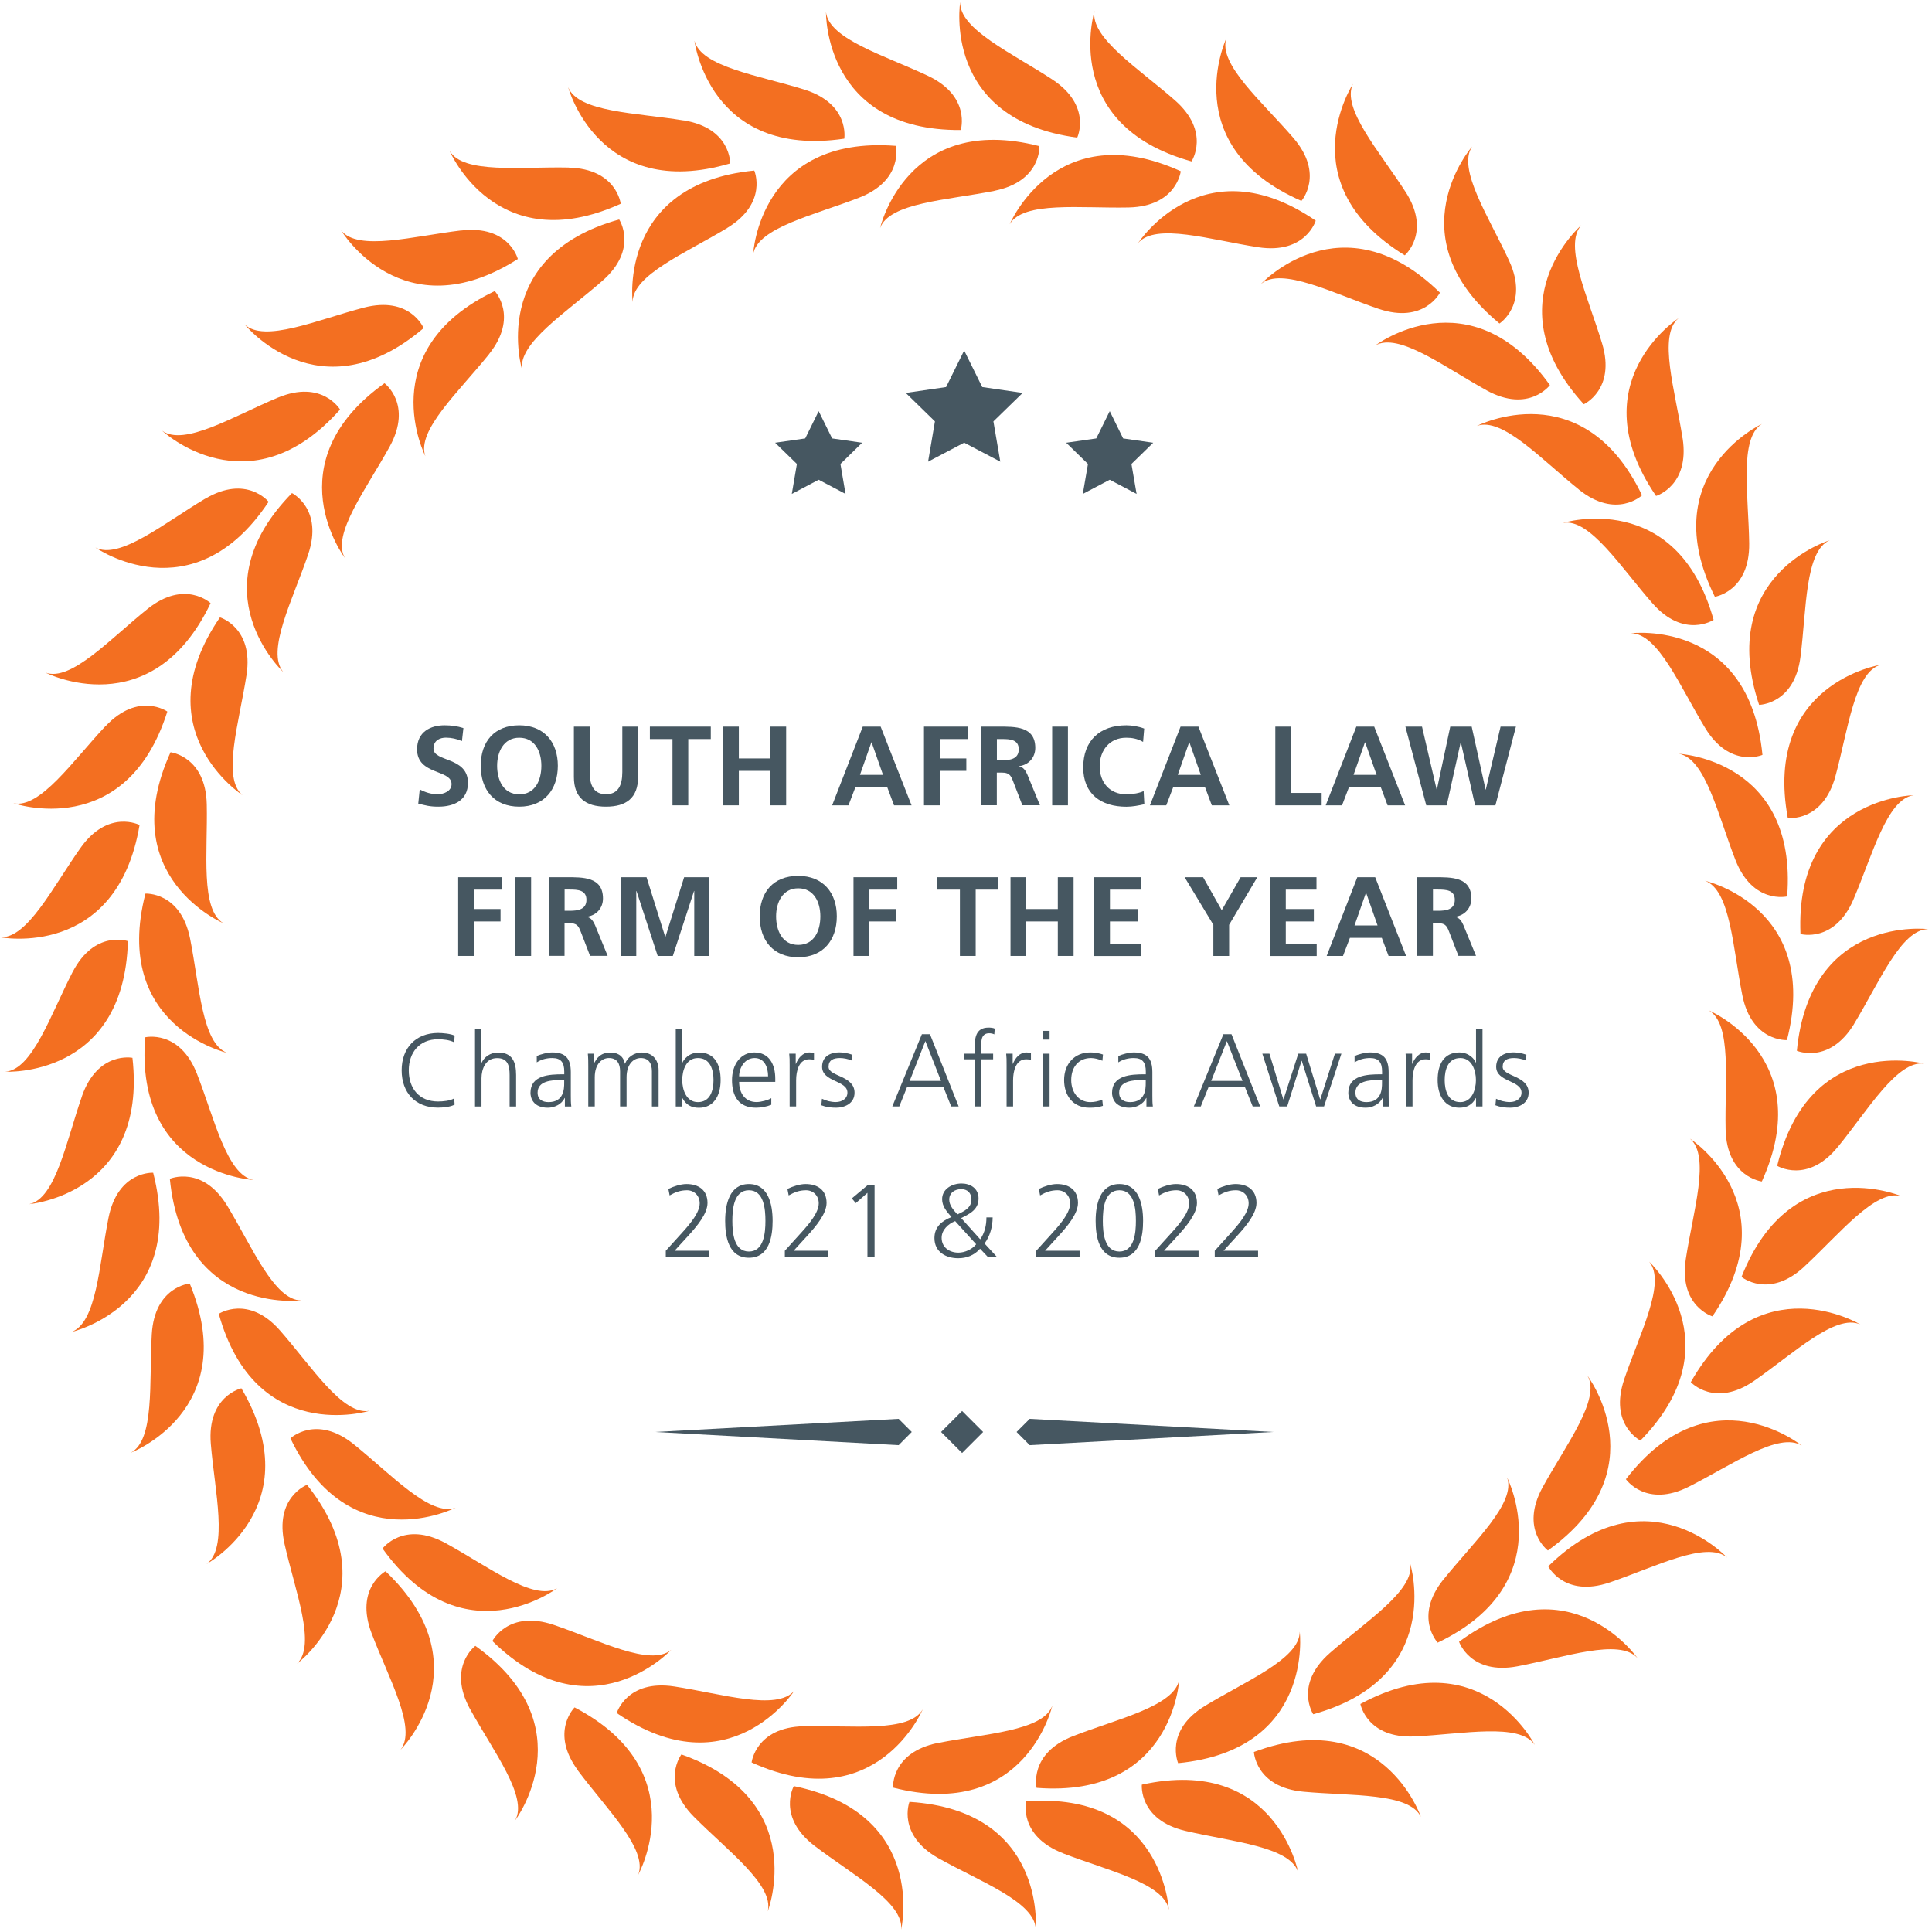 <svg width="232" height="232" viewBox="0 0 232 232" fill="none" xmlns="http://www.w3.org/2000/svg">
<path d="M55.464 88.991C54.869 88.731 54.207 88.58 53.545 88.58C52.883 88.58 52.054 88.865 52.054 89.896C52.054 91.53 56.193 90.843 56.193 94.01C56.193 96.08 54.551 96.868 52.649 96.868C51.618 96.868 51.157 96.734 50.227 96.499L50.403 94.79C51.048 95.141 51.794 95.376 52.54 95.376C53.285 95.376 54.224 95.007 54.224 94.161C54.224 92.359 50.084 93.105 50.084 89.98C50.084 87.868 51.718 87.097 53.386 87.097C54.199 87.097 54.953 87.206 55.648 87.432L55.472 88.991H55.464Z" fill="#465761"/>
<path d="M62.352 87.097C65.318 87.097 66.986 89.1 66.986 91.957C66.986 94.815 65.344 96.868 62.352 96.868C59.361 96.868 57.727 94.848 57.727 91.957C57.727 89.066 59.352 87.097 62.352 87.097ZM62.352 95.384C64.288 95.384 65.008 93.667 65.008 91.957C65.008 90.248 64.237 88.589 62.352 88.589C60.467 88.589 59.696 90.298 59.696 91.957C59.696 93.616 60.408 95.384 62.352 95.384Z" fill="#465761"/>
<path d="M68.914 87.256H70.807V92.711C70.807 94.32 71.319 95.376 72.768 95.376C74.218 95.376 74.729 94.32 74.729 92.711V87.256H76.623V93.298C76.623 95.829 75.19 96.868 72.768 96.868C70.347 96.868 68.914 95.82 68.914 93.298V87.256Z" fill="#465761"/>
<path d="M80.745 88.748H78.039V87.256H85.354V88.748H82.647V96.708H80.754V88.748H80.745Z" fill="#465761"/>
<path d="M86.829 87.256H88.722V91.077H92.51V87.256H94.404V96.708H92.51V92.569H88.722V96.708H86.829V87.256Z" fill="#465761"/>
<path d="M103.613 87.256H105.75L109.462 96.708H107.358L106.546 94.538H102.716L101.887 96.708H99.926L103.604 87.256H103.613ZM104.66 89.15H104.635L103.269 93.046H106.034L104.669 89.15H104.66Z" fill="#465761"/>
<path d="M110.954 87.256H116.208V88.748H112.847V91.077H116.04V92.569H112.847V96.708H110.954V87.256Z" fill="#465761"/>
<path d="M117.816 87.256H119.861C121.888 87.256 124.319 87.189 124.319 89.812C124.319 90.927 123.573 91.84 122.366 92.007V92.033C122.877 92.075 123.179 92.586 123.363 93.005L124.88 96.7H122.768L121.629 93.75C121.361 93.047 121.118 92.778 120.313 92.778H119.701V96.7H117.808V87.248L117.816 87.256ZM119.71 91.295H120.33C121.268 91.295 122.333 91.161 122.333 89.98C122.333 88.798 121.277 88.748 120.33 88.748H119.71V91.295Z" fill="#465761"/>
<path d="M126.346 87.256H128.24V96.708H126.346V87.256Z" fill="#465761"/>
<path d="M137.416 96.574C136.72 96.734 135.983 96.876 135.262 96.876C132.204 96.876 130.075 95.343 130.075 92.15C130.075 88.957 132.053 87.097 135.262 87.097C135.882 87.097 136.712 87.223 137.399 87.491L137.265 89.091C136.553 88.681 135.899 88.589 135.22 88.589C133.268 88.589 132.053 90.08 132.053 92.016C132.053 93.952 133.243 95.384 135.262 95.384C136.008 95.384 136.888 95.225 137.332 94.991L137.416 96.574Z" fill="#465761"/>
<path d="M141.773 87.256H143.91L147.622 96.708H145.519L144.706 94.538H140.877L140.047 96.708H138.086L141.765 87.256H141.773ZM142.821 89.15H142.796L141.43 93.046H144.195L142.829 89.15H142.821Z" fill="#465761"/>
<path d="M153.144 87.256H155.038V95.217H158.708V96.708H153.144V87.256Z" fill="#465761"/>
<path d="M162.881 87.256H165.018L168.73 96.708H166.627L165.814 94.538H161.985L161.155 96.708H159.194L162.873 87.256H162.881ZM163.929 89.15H163.904L162.538 93.046H165.303L163.937 89.15H163.929Z" fill="#465761"/>
<path d="M168.772 87.256H170.758L172.518 94.815H172.543L174.152 87.256H176.724L178.392 94.815H178.417L180.193 87.256H182.037L179.573 96.708H177.135L175.425 89.15H175.4L173.724 96.708H171.269L168.764 87.256H168.772Z" fill="#465761"/>
<path d="M55.02 105.339H60.274V106.831H56.914V109.16H60.106V110.652H56.914V114.791H55.02V105.339Z" fill="#465761"/>
<path d="M61.883 105.339H63.777V114.791H61.883V105.339Z" fill="#465761"/>
<path d="M65.905 105.339H67.95C69.977 105.339 72.407 105.272 72.407 107.895C72.407 109.01 71.662 109.923 70.455 110.091V110.116C70.966 110.158 71.268 110.669 71.452 111.088L72.969 114.783H70.857L69.718 111.833C69.449 111.13 69.206 110.861 68.402 110.861H67.79V114.783H65.897V105.331L65.905 105.339ZM67.799 109.37H68.419C69.357 109.37 70.421 109.236 70.421 108.054C70.421 106.873 69.366 106.822 68.419 106.822H67.799V109.37Z" fill="#465761"/>
<path d="M74.603 105.339H77.637L79.882 112.504H79.907L82.153 105.339H85.186V114.791H83.368V106.99H83.343L80.796 114.791H78.977L76.43 106.99L76.405 107.015V114.791H74.586V105.339H74.603Z" fill="#465761"/>
<path d="M95.853 105.18C98.82 105.18 100.487 107.183 100.487 110.04C100.487 112.898 98.845 114.951 95.853 114.951C92.862 114.951 91.228 112.931 91.228 110.04C91.228 107.149 92.854 105.18 95.853 105.18ZM95.853 113.467C97.789 113.467 98.51 111.75 98.51 110.04C98.51 108.331 97.739 106.672 95.853 106.672C93.968 106.672 93.197 108.381 93.197 110.04C93.197 111.699 93.909 113.467 95.853 113.467Z" fill="#465761"/>
<path d="M102.49 105.339H107.744V106.831H104.384V109.16H107.577V110.652H104.384V114.791H102.49V105.339Z" fill="#465761"/>
<path d="M115.261 106.831H112.554V105.339H119.87V106.831H117.163V114.791H115.269V106.831H115.261Z" fill="#465761"/>
<path d="M121.344 105.339H123.238V109.16H127.025V105.339H128.919V114.791H127.025V110.652H123.238V114.791H121.344V105.339Z" fill="#465761"/>
<path d="M131.391 105.339H136.972V106.831H133.285V109.16H136.653V110.652H133.285V113.308H136.997V114.8H131.391V105.348V105.339Z" fill="#465761"/>
<path d="M145.703 111.054L142.251 105.339H144.472L146.709 109.303L148.98 105.339H150.982L147.597 111.054V114.791H145.703V111.054Z" fill="#465761"/>
<path d="M152.507 105.339H158.088V106.831H154.401V109.16H157.77V110.652H154.401V113.308H158.113V114.8H152.507V105.348V105.339Z" fill="#465761"/>
<path d="M162.999 105.339H165.135L168.847 114.791H166.744L165.931 112.621H162.102L161.272 114.791H159.312L162.99 105.339H162.999ZM164.046 107.233H164.021L162.655 111.129H165.42L164.054 107.233H164.046Z" fill="#465761"/>
<path d="M170.18 105.339H172.224C174.252 105.339 176.682 105.272 176.682 107.895C176.682 109.01 175.937 109.923 174.73 110.091V110.116C175.241 110.158 175.543 110.669 175.727 111.088L177.244 114.783H175.132L173.992 111.833C173.724 111.13 173.481 110.861 172.677 110.861H172.065V114.783H170.171V105.331L170.18 105.339ZM172.074 109.37H172.694C173.632 109.37 174.696 109.236 174.696 108.054C174.696 106.873 173.641 106.822 172.694 106.822H172.074V109.37Z" fill="#465761"/>
<path d="M54.542 125.165C53.998 124.88 53.21 124.797 52.606 124.797C50.361 124.797 49.087 126.389 49.087 128.534C49.087 130.679 50.319 132.271 52.606 132.271C53.176 132.271 54.048 132.196 54.542 131.894L54.593 132.64C54.123 132.925 53.151 133.009 52.606 133.009C49.875 133.009 48.232 131.207 48.232 128.526C48.232 125.844 49.925 124.042 52.606 124.042C53.118 124.042 54.148 124.126 54.593 124.369L54.542 125.165Z" fill="#465761"/>
<path d="M57.031 123.548H57.81V127.604H57.836C58.171 126.908 58.883 126.389 59.813 126.389C61.514 126.389 61.975 127.52 61.975 129.087V132.874H61.196V129.095C61.196 127.997 60.986 127.059 59.696 127.059C58.305 127.059 57.819 128.375 57.819 129.481V132.874H57.04V123.556L57.031 123.548Z" fill="#465761"/>
<path d="M67.824 131.852H67.799C67.447 132.615 66.567 133.017 65.788 133.017C63.986 133.017 63.701 131.802 63.701 131.232C63.701 129.104 65.964 129.003 67.606 129.003H67.757V128.676C67.757 127.595 67.371 127.051 66.316 127.051C65.662 127.051 65.034 127.201 64.455 127.57V126.816C64.941 126.581 65.763 126.38 66.316 126.38C67.883 126.38 68.544 127.084 68.544 128.743V131.542C68.544 132.053 68.544 132.439 68.603 132.874H67.832V131.852H67.824ZM67.749 129.682H67.522C66.165 129.682 64.556 129.816 64.556 131.207C64.556 132.045 65.151 132.346 65.871 132.346C67.707 132.346 67.749 130.746 67.749 130.059V129.673V129.682Z" fill="#465761"/>
<path d="M78.282 132.866V128.651C78.282 127.755 77.947 127.051 76.941 127.051C76.086 127.051 75.24 127.78 75.24 129.363V132.866H74.461V128.651C74.461 127.755 74.126 127.051 73.12 127.051C72.265 127.051 71.419 127.78 71.419 129.363V132.866H70.64V128.023C70.64 127.537 70.64 127.042 70.589 126.531H71.352V127.604H71.377C71.628 127.185 71.997 126.389 73.355 126.389C73.916 126.389 74.838 126.623 75.031 127.729H75.056C75.341 126.984 76.086 126.389 77.084 126.389C78.366 126.389 79.086 127.285 79.086 128.517V132.874H78.307L78.282 132.866Z" fill="#465761"/>
<path d="M81.147 123.548H81.926V127.604H81.951C82.06 127.294 82.689 126.389 83.929 126.389C85.798 126.389 86.535 127.78 86.535 129.707C86.535 131.634 85.663 133.025 83.929 133.025C83.024 133.025 82.379 132.673 81.951 131.869H81.926V132.874H81.147V123.556V123.548ZM83.803 127.051C82.379 127.051 81.926 128.542 81.926 129.699C81.926 130.855 82.412 132.346 83.803 132.346C85.295 132.346 85.68 130.93 85.68 129.699C85.68 128.467 85.295 127.051 83.803 127.051Z" fill="#465761"/>
<path d="M92.619 132.665C92.074 132.891 91.362 133.017 90.784 133.017C88.681 133.017 87.901 131.601 87.901 129.699C87.901 127.796 88.974 126.38 90.574 126.38C92.368 126.38 93.097 127.822 93.097 129.523V129.916H88.756C88.756 131.257 89.477 132.338 90.843 132.338C91.412 132.338 92.25 132.103 92.619 131.869V132.665ZM92.234 129.246C92.234 128.14 91.79 127.051 90.616 127.051C89.443 127.051 88.756 128.207 88.756 129.246H92.234Z" fill="#465761"/>
<path d="M94.823 127.947C94.823 127.252 94.823 126.992 94.772 126.531H95.552V127.746H95.577C95.862 127.042 96.398 126.38 97.203 126.38C97.387 126.38 97.613 126.414 97.747 126.456V127.277C97.588 127.227 97.379 127.201 97.177 127.201C95.937 127.201 95.602 128.592 95.602 129.732V132.866H94.823V127.947Z" fill="#465761"/>
<path d="M98.711 131.944C99.188 132.179 99.758 132.338 100.362 132.338C101.107 132.338 101.761 131.928 101.761 131.207C101.761 129.707 98.719 129.942 98.719 128.098C98.719 126.841 99.741 126.372 100.78 126.372C101.116 126.372 101.786 126.447 102.347 126.657L102.272 127.344C101.861 127.16 101.3 127.051 100.864 127.051C100.06 127.051 99.498 127.302 99.498 128.107C99.498 129.288 102.616 129.137 102.616 131.215C102.616 132.556 101.359 133.017 100.403 133.017C99.792 133.017 99.188 132.941 98.627 132.724L98.702 131.953L98.711 131.944Z" fill="#465761"/>
<path d="M110.702 124.193H111.674L115.118 132.866H114.221L113.291 130.545H108.917L107.987 132.866H107.149L110.702 124.193ZM111.121 125.014L109.235 129.799H112.998L111.121 125.014Z" fill="#465761"/>
<path d="M117.037 127.202H115.755V126.531H117.037V126.07C117.037 124.738 117.087 123.397 118.713 123.397C118.964 123.397 119.299 123.431 119.45 123.523L119.4 124.21C119.241 124.126 119.006 124.076 118.78 124.076C117.707 124.076 117.825 125.232 117.825 125.986V126.531H119.258V127.202H117.825V132.866H117.045V127.202H117.037Z" fill="#465761"/>
<path d="M120.874 127.947C120.874 127.252 120.874 126.992 120.824 126.531H121.604V127.746H121.629C121.914 127.042 122.45 126.38 123.254 126.38C123.439 126.38 123.665 126.414 123.799 126.456V127.277C123.64 127.227 123.43 127.201 123.229 127.201C121.989 127.201 121.654 128.592 121.654 129.732V132.866H120.874V127.947Z" fill="#465761"/>
<path d="M126.037 124.838H125.257V123.791H126.037V124.838ZM125.257 126.531H126.037V132.866H125.257V126.531Z" fill="#465761"/>
<path d="M132.38 127.377C131.961 127.193 131.45 127.051 131.023 127.051C129.498 127.051 128.634 128.157 128.634 129.699C128.634 131.14 129.506 132.346 130.93 132.346C131.425 132.346 131.886 132.238 132.363 132.062L132.439 132.791C131.903 132.975 131.408 133.017 130.813 133.017C128.777 133.017 127.78 131.467 127.78 129.699C127.78 127.746 129.037 126.38 130.914 126.38C131.676 126.38 132.221 126.556 132.447 126.632L132.38 127.377Z" fill="#465761"/>
<path d="M137.659 131.852H137.634C137.282 132.615 136.402 133.017 135.623 133.017C133.821 133.017 133.536 131.802 133.536 131.232C133.536 129.104 135.799 129.003 137.441 129.003H137.592V128.676C137.592 127.595 137.206 127.051 136.151 127.051C135.497 127.051 134.868 127.201 134.29 127.57V126.816C134.776 126.581 135.597 126.38 136.151 126.38C137.718 126.38 138.379 127.084 138.379 128.743V131.542C138.379 132.053 138.38 132.439 138.438 132.874H137.667V131.852H137.659ZM137.583 129.682H137.357C136 129.682 134.391 129.816 134.391 131.207C134.391 132.045 134.986 132.346 135.706 132.346C137.542 132.346 137.583 130.746 137.583 130.059V129.673V129.682Z" fill="#465761"/>
<path d="M146.91 124.193H147.882L151.326 132.866H150.429L149.499 130.545H145.125L144.195 132.866H143.357L146.91 124.193ZM147.329 125.014L145.443 129.799H149.206L147.329 125.014Z" fill="#465761"/>
<path d="M158.993 132.866H158.046L156.32 127.386H156.295L154.569 132.866H153.622L151.585 126.531H152.44L154.108 132.011H154.133L155.901 126.531H156.848L158.524 132.011H158.549L160.3 126.531H161.079L158.993 132.866Z" fill="#465761"/>
<path d="M166.032 131.852H166.007C165.655 132.615 164.775 133.017 163.996 133.017C162.194 133.017 161.909 131.802 161.909 131.232C161.909 129.104 164.172 129.003 165.814 129.003H165.965V128.676C165.965 127.595 165.579 127.051 164.524 127.051C163.87 127.051 163.242 127.201 162.663 127.57V126.816C163.149 126.581 163.971 126.38 164.524 126.38C166.091 126.38 166.753 127.084 166.753 128.743V131.542C166.753 132.053 166.753 132.439 166.811 132.874H166.04V131.852H166.032ZM165.956 129.682H165.73C164.373 129.682 162.764 129.816 162.764 131.207C162.764 132.045 163.359 132.346 164.079 132.346C165.915 132.346 165.956 130.746 165.956 130.059V129.673V129.682Z" fill="#465761"/>
<path d="M168.839 127.947C168.839 127.252 168.839 126.992 168.789 126.531H169.568V127.746H169.594C169.878 127.042 170.415 126.38 171.219 126.38C171.403 126.38 171.63 126.414 171.764 126.456V127.277C171.605 127.227 171.395 127.201 171.194 127.201C169.954 127.201 169.619 128.592 169.619 129.732V132.866H168.839V127.947Z" fill="#465761"/>
<path d="M178.023 132.866H177.244V131.861H177.218C176.799 132.665 176.146 133.017 175.241 133.017C173.498 133.017 172.635 131.576 172.635 129.699C172.635 127.822 173.381 126.38 175.241 126.38C176.481 126.38 177.109 127.285 177.218 127.595H177.244V123.54H178.023V132.858V132.866ZM175.358 132.347C176.749 132.347 177.235 130.855 177.235 129.699C177.235 128.542 176.749 127.051 175.358 127.051C173.867 127.051 173.481 128.467 173.481 129.699C173.481 130.93 173.867 132.347 175.358 132.347Z" fill="#465761"/>
<path d="M179.657 131.944C180.135 132.179 180.704 132.338 181.308 132.338C182.054 132.338 182.707 131.928 182.707 131.207C182.707 129.707 179.665 129.942 179.665 128.098C179.665 126.841 180.688 126.372 181.727 126.372C182.062 126.372 182.732 126.447 183.294 126.657L183.218 127.344C182.808 127.16 182.246 127.051 181.811 127.051C181.006 127.051 180.445 127.302 180.445 128.107C180.445 129.288 183.562 129.137 183.562 131.215C183.562 132.556 182.305 133.017 181.35 133.017C180.738 133.017 180.135 132.941 179.573 132.724L179.649 131.953L179.657 131.944Z" fill="#465761"/>
<path d="M79.949 150.195L81.935 147.999C82.983 146.843 84.022 145.553 84.022 144.497C84.022 143.575 83.351 142.93 82.497 142.93C81.717 142.93 81.097 143.156 80.41 143.55L80.259 142.771C80.896 142.461 81.734 142.184 82.446 142.184C83.854 142.184 84.96 142.888 84.96 144.455C84.96 145.745 83.695 147.254 82.572 148.477L81.005 150.195H85.153V150.941H79.949V150.195Z" fill="#465761"/>
<path d="M92.778 146.608C92.778 148.427 92.409 151.033 89.929 151.033C87.449 151.033 87.08 148.427 87.08 146.608C87.08 144.581 87.616 142.184 89.929 142.184C92.242 142.184 92.778 144.581 92.778 146.608ZM87.943 146.608C87.943 148.05 88.127 150.287 89.929 150.287C91.731 150.287 91.915 148.05 91.915 146.608C91.915 145.167 91.731 142.93 89.929 142.93C88.127 142.93 87.943 145.167 87.943 146.608Z" fill="#465761"/>
<path d="M94.245 150.195L96.231 147.999C97.278 146.843 98.317 145.553 98.317 144.497C98.317 143.575 97.647 142.93 96.792 142.93C96.013 142.93 95.393 143.156 94.706 143.55L94.555 142.771C95.192 142.461 96.029 142.184 96.742 142.184C98.15 142.184 99.256 142.888 99.256 144.455C99.256 145.745 97.99 147.254 96.867 148.477L95.3 150.195H99.448V150.941H94.245V150.195Z" fill="#465761"/>
<path d="M104.25 142.268H105.021V150.941H104.166V143.24L102.767 144.472L102.289 143.91L104.25 142.268Z" fill="#465761"/>
<path d="M117.707 148.821C118.252 148.041 118.453 147.12 118.453 146.19H119.199C119.199 147.312 118.872 148.452 118.227 149.323L119.702 150.924H118.612L117.691 149.952C116.978 150.748 116.073 151.092 115.059 151.092C113.593 151.092 112.21 150.346 112.21 148.67C112.21 147.337 113.107 146.592 114.263 146.148C113.727 145.536 113.132 144.882 113.132 144.011C113.132 142.771 114.322 142.117 115.47 142.117C116.501 142.117 117.506 142.687 117.506 143.91C117.506 145.268 116.459 145.745 115.42 146.273L117.707 148.821ZM114.699 146.634C113.878 146.96 113.074 147.681 113.074 148.636C113.074 149.818 114.046 150.421 115.085 150.421C115.864 150.421 116.727 150.027 117.221 149.416L114.699 146.634ZM114.976 145.829C115.73 145.469 116.652 145.067 116.652 144.053C116.652 143.232 116.157 142.796 115.42 142.796C114.682 142.796 113.987 143.215 113.987 144.061C113.987 144.748 114.498 145.301 114.967 145.829H114.976Z" fill="#465761"/>
<path d="M124.436 150.195L126.422 147.999C127.469 146.843 128.508 145.553 128.508 144.497C128.508 143.575 127.838 142.93 126.983 142.93C126.204 142.93 125.584 143.156 124.897 143.55L124.746 142.771C125.383 142.461 126.221 142.184 126.933 142.184C128.341 142.184 129.447 142.888 129.447 144.455C129.447 145.745 128.182 147.254 127.059 148.477L125.492 150.195H129.64V150.941H124.436V150.195Z" fill="#465761"/>
<path d="M137.265 146.608C137.265 148.427 136.896 151.033 134.416 151.033C131.936 151.033 131.567 148.427 131.567 146.608C131.567 144.581 132.103 142.184 134.416 142.184C136.729 142.184 137.265 144.581 137.265 146.608ZM132.43 146.608C132.43 148.05 132.614 150.287 134.416 150.287C136.218 150.287 136.402 148.05 136.402 146.608C136.402 145.167 136.218 142.93 134.416 142.93C132.614 142.93 132.43 145.167 132.43 146.608Z" fill="#465761"/>
<path d="M138.723 150.195L140.709 147.999C141.757 146.843 142.796 145.553 142.796 144.497C142.796 143.575 142.125 142.93 141.271 142.93C140.491 142.93 139.871 143.156 139.184 143.55L139.033 142.771C139.67 142.461 140.508 142.184 141.22 142.184C142.628 142.184 143.734 142.888 143.734 144.455C143.734 145.745 142.469 147.254 141.346 148.477L139.779 150.195H143.927V150.941H138.723V150.195Z" fill="#465761"/>
<path d="M145.871 150.195L147.857 147.999C148.904 146.843 149.943 145.553 149.943 144.497C149.943 143.575 149.273 142.93 148.418 142.93C147.639 142.93 147.019 143.156 146.331 143.55L146.181 142.771C146.817 142.461 147.655 142.184 148.368 142.184C149.775 142.184 150.882 142.888 150.882 144.455C150.882 145.745 149.616 147.254 148.493 148.477L146.926 150.195H151.074V150.941H145.871V150.195Z" fill="#465761"/>
<path d="M128.869 208.474C123.497 210.569 124.478 214.692 124.478 214.692C140.893 215.966 141.606 201.687 141.606 201.687C141.044 204.888 134.24 206.38 128.869 208.474Z" fill="#F36F21"/>
<path d="M144.714 204.838C139.787 207.829 141.472 211.726 141.472 211.726C157.854 210.125 156.077 195.939 156.077 195.939C156.077 199.19 149.633 201.846 144.714 204.838Z" fill="#F36F21"/>
<path d="M159.689 198.503C155.365 202.307 157.695 205.852 157.695 205.852C173.557 201.436 169.342 187.769 169.342 187.769C169.912 190.97 164.021 194.699 159.689 198.503Z" fill="#F36F21"/>
<path d="M173.33 189.671C169.727 194.162 172.643 197.254 172.643 197.254C187.491 190.148 180.972 177.42 180.972 177.42C182.087 180.478 176.942 185.171 173.338 189.671" fill="#F36F21"/>
<path d="M185.238 178.602C182.473 183.654 185.875 186.185 185.875 186.185C199.265 176.607 190.634 165.211 190.634 165.211C192.26 168.027 188.003 173.549 185.238 178.602Z" fill="#F36F21"/>
<path d="M195.042 165.63C193.19 171.085 196.986 172.987 196.986 172.987C208.508 161.231 198.033 151.502 198.033 151.502C200.128 153.991 196.894 160.167 195.042 165.622" fill="#F36F21"/>
<path d="M202.441 151.159C201.569 156.857 205.633 158.072 205.633 158.072C214.935 144.497 202.935 136.729 202.935 136.729C205.424 138.824 203.312 145.46 202.441 151.159Z" fill="#F36F21"/>
<path d="M207.217 135.623C207.351 141.388 211.566 141.874 211.566 141.874C218.37 126.883 205.198 121.328 205.198 121.328C208.013 122.953 207.092 129.858 207.217 135.623Z" fill="#F36F21"/>
<path d="M209.22 119.492C210.343 125.14 214.583 124.897 214.583 124.897C218.68 108.951 204.745 105.767 204.745 105.767C207.804 106.881 208.089 113.844 209.22 119.492Z" fill="#F36F21"/>
<path d="M208.39 103.253C210.485 108.624 214.608 107.644 214.608 107.644C215.882 91.228 201.603 90.516 201.603 90.516C204.804 91.077 206.296 97.882 208.39 103.253Z" fill="#F36F21"/>
<path d="M204.754 87.407C207.745 92.334 211.642 90.65 211.642 90.65C210.041 74.268 195.854 76.044 195.854 76.044C199.106 76.044 201.762 82.488 204.754 87.407Z" fill="#F36F21"/>
<path d="M198.428 72.441C202.232 76.773 205.776 74.436 205.776 74.436C201.352 58.573 187.693 62.788 187.693 62.788C190.894 62.218 194.623 68.109 198.428 72.441Z" fill="#F36F21"/>
<path d="M189.595 58.791C194.095 62.394 197.179 59.478 197.179 59.478C190.073 44.63 177.344 51.149 177.344 51.149C180.403 50.034 185.095 55.179 189.595 58.783" fill="#F36F21"/>
<path d="M178.526 46.884C183.579 49.649 186.118 46.247 186.118 46.247C176.54 32.856 165.144 41.487 165.144 41.487C167.959 39.862 173.481 44.11 178.534 46.884" fill="#F36F21"/>
<path d="M165.554 37.088C171.009 38.931 172.911 35.144 172.911 35.144C161.155 23.622 151.426 34.096 151.426 34.096C153.915 32.002 160.091 35.236 165.546 37.088" fill="#F36F21"/>
<path d="M151.083 29.689C156.781 30.561 157.996 26.496 157.996 26.496C144.421 17.187 136.662 29.195 136.662 29.195C138.757 26.706 145.393 28.817 151.091 29.689" fill="#F36F21"/>
<path d="M135.539 24.913C141.304 24.779 141.79 20.564 141.79 20.564C126.799 13.751 121.243 26.932 121.243 26.932C122.869 24.117 129.774 25.038 135.539 24.913Z" fill="#F36F21"/>
<path d="M119.408 22.91C125.064 21.779 124.813 17.547 124.813 17.547C108.867 13.441 105.683 27.385 105.683 27.385C106.797 24.326 113.76 24.041 119.408 22.918" fill="#F36F21"/>
<path d="M103.177 23.731C108.549 21.636 107.568 17.514 107.568 17.514C91.153 16.24 90.44 30.518 90.44 30.518C91.002 27.318 97.806 25.826 103.177 23.731Z" fill="#F36F21"/>
<path d="M87.332 27.368C92.259 24.368 90.575 20.48 90.575 20.48C74.193 22.08 75.969 36.267 75.969 36.267C75.969 33.016 82.413 30.359 87.34 27.368" fill="#F36F21"/>
<path d="M72.357 33.703C76.689 29.898 74.351 26.354 74.351 26.354C58.489 30.77 62.704 44.437 62.704 44.437C62.142 41.236 68.025 37.507 72.357 33.703Z" fill="#F36F21"/>
<path d="M58.715 42.535C62.318 38.035 59.411 34.951 59.411 34.951C44.562 42.057 51.081 54.786 51.081 54.786C49.967 51.727 55.112 47.035 58.724 42.535" fill="#F36F21"/>
<path d="M46.808 53.604C49.573 48.543 46.171 46.021 46.171 46.021C32.781 55.598 41.411 66.995 41.411 66.995C39.786 64.179 44.034 58.657 46.808 53.604Z" fill="#F36F21"/>
<path d="M37.004 66.576C38.856 61.112 35.06 59.21 35.06 59.21C23.53 70.967 34.012 80.695 34.012 80.695C31.918 78.198 35.152 72.031 37.004 66.576Z" fill="#F36F21"/>
<path d="M29.605 81.047C30.476 75.349 26.412 74.134 26.412 74.134C17.103 87.709 29.11 95.477 29.11 95.477C26.622 93.382 28.725 86.745 29.605 81.047Z" fill="#F36F21"/>
<path d="M24.828 96.583C24.694 90.818 20.479 90.332 20.479 90.332C13.667 105.323 26.848 110.878 26.848 110.878C24.032 109.253 24.954 102.348 24.828 96.583Z" fill="#F36F21"/>
<path d="M22.826 112.713C21.694 107.057 17.463 107.308 17.463 107.308C13.365 123.255 27.3 126.439 27.3 126.439C24.242 125.324 23.957 118.369 22.826 112.713Z" fill="#F36F21"/>
<path d="M23.655 128.953C21.561 123.582 17.43 124.562 17.43 124.562C16.156 140.977 30.443 141.69 30.443 141.69C27.242 141.12 25.75 134.324 23.655 128.953Z" fill="#F36F21"/>
<path d="M27.292 144.798C24.292 139.871 20.395 141.556 20.395 141.556C21.996 157.938 36.182 156.161 36.182 156.161C32.931 156.161 30.275 149.717 27.292 144.798Z" fill="#F36F21"/>
<path d="M33.619 159.764C29.815 155.432 26.27 157.77 26.27 157.77C30.686 173.632 44.353 169.418 44.353 169.418C41.144 169.979 37.423 164.097 33.619 159.764Z" fill="#F36F21"/>
<path d="M42.459 173.415C37.959 169.811 34.876 172.719 34.876 172.719C41.981 187.568 54.71 181.048 54.71 181.048C51.651 182.163 46.959 177.018 42.459 173.415Z" fill="#F36F21"/>
<path d="M53.528 185.313C48.467 182.548 45.937 185.95 45.937 185.95C55.514 199.341 66.91 190.71 66.91 190.71C64.095 192.335 58.573 188.079 53.528 185.313Z" fill="#F36F21"/>
<path d="M66.492 195.117C61.028 193.274 59.126 197.062 59.126 197.062C70.882 208.592 80.611 198.109 80.611 198.109C78.122 200.204 71.947 196.969 66.492 195.117Z" fill="#F36F21"/>
<path d="M80.971 202.517C75.273 201.645 74.058 205.709 74.058 205.709C87.633 215.019 95.401 203.011 95.401 203.011C93.314 205.5 86.669 203.388 80.971 202.517Z" fill="#F36F21"/>
<path d="M96.507 207.293C90.742 207.427 90.256 211.642 90.256 211.642C105.238 218.446 110.802 205.273 110.802 205.273C109.177 208.089 102.272 207.167 96.515 207.293" fill="#F36F21"/>
<path d="M112.638 209.296C106.99 210.427 107.233 214.659 107.233 214.659C123.179 218.764 126.363 204.829 126.363 204.829C125.249 207.879 118.286 208.173 112.638 209.304" fill="#F36F21"/>
<path d="M127.62 222.535C122.249 220.441 123.229 216.318 123.229 216.318C139.645 215.044 140.357 229.331 140.357 229.331C139.796 226.122 132.983 224.63 127.62 222.544" fill="#F36F21"/>
<path d="M142.326 219.854C136.721 218.53 137.114 214.307 137.114 214.307C153.186 210.762 155.885 224.806 155.885 224.806C154.879 221.714 147.932 221.178 142.326 219.854Z" fill="#F36F21"/>
<path d="M156.504 215.153C150.765 214.617 150.572 210.385 150.572 210.385C165.998 204.637 170.624 218.17 170.624 218.17C169.199 215.245 162.244 215.689 156.504 215.153Z" fill="#F36F21"/>
<path d="M169.895 208.516C164.138 208.793 163.359 204.62 163.359 204.62C177.839 196.785 184.299 209.53 184.299 209.53C182.481 206.832 175.652 208.24 169.895 208.516Z" fill="#F36F21"/>
<path d="M182.23 200.095C176.565 201.168 175.208 197.145 175.208 197.145C188.456 187.366 196.626 199.098 196.626 199.098C194.447 196.684 187.886 199.022 182.23 200.095Z" fill="#F36F21"/>
<path d="M193.274 190.031C187.819 191.875 185.917 188.087 185.917 188.087C197.673 176.557 207.402 187.04 207.402 187.04C204.913 184.953 198.737 188.179 193.282 190.031" fill="#F36F21"/>
<path d="M202.801 178.526C197.656 181.115 195.243 177.629 195.243 177.629C205.281 164.583 216.367 173.599 216.367 173.599C213.611 171.873 207.946 175.937 202.801 178.526Z" fill="#F36F21"/>
<path d="M210.644 165.814C205.91 169.091 203.036 165.974 203.036 165.974C211.164 151.653 223.39 159.044 223.39 159.044C220.415 157.72 215.379 162.53 210.644 165.814Z" fill="#F36F21"/>
<path d="M216.644 152.122C212.404 156.035 209.127 153.337 209.127 153.337C215.177 138.028 228.325 143.642 228.325 143.642C225.199 142.745 220.876 148.209 216.644 152.114" fill="#F36F21"/>
<path d="M220.675 137.743C217.03 142.201 213.41 139.997 213.41 139.997C217.273 124.001 231.065 127.729 231.065 127.729C227.848 127.277 224.32 133.285 220.675 137.751" fill="#F36F21"/>
<path d="M222.661 122.936C219.669 127.863 215.773 126.179 215.773 126.179C217.373 109.797 231.552 111.574 231.552 111.574C228.3 111.574 225.644 118.017 222.653 122.936" fill="#F36F21"/>
<path d="M222.577 107.996C220.297 113.291 216.208 112.16 216.208 112.16C215.504 95.719 229.8 95.493 229.8 95.493C226.574 95.946 224.848 102.7 222.577 107.987" fill="#F36F21"/>
<path d="M220.407 93.214C218.882 98.77 214.683 98.225 214.683 98.225C211.709 82.036 225.82 79.832 225.82 79.832C222.694 80.729 221.923 87.65 220.407 93.206" fill="#F36F21"/>
<path d="M216.208 78.877C215.479 84.592 211.239 84.642 211.239 84.642C206.036 69.022 219.711 64.875 219.711 64.875C216.736 66.198 216.937 73.162 216.208 78.877Z" fill="#F36F21"/>
<path d="M210.049 65.26C210.116 71.025 205.927 71.662 205.927 71.662C198.603 56.922 211.566 50.914 211.566 50.914C208.809 52.641 209.974 59.512 210.049 65.268" fill="#F36F21"/>
<path d="M202.056 52.641C202.927 58.339 198.863 59.554 198.863 59.554C189.553 45.97 201.553 38.219 201.553 38.219C199.064 40.306 201.176 46.942 202.047 52.641" fill="#F36F21"/>
<path d="M192.386 41.253C194.045 46.775 190.19 48.543 190.19 48.543C179.079 36.393 189.888 27.041 189.888 27.041C187.71 29.454 190.726 35.739 192.386 41.253Z" fill="#F36F21"/>
<path d="M181.224 31.323C183.629 36.56 180.059 38.848 180.059 38.848C167.364 28.357 176.774 17.597 176.774 17.597C174.956 20.296 178.819 26.094 181.224 31.323Z" fill="#F36F21"/>
<path d="M168.789 23.044C171.898 27.896 168.689 30.661 168.689 30.661C154.661 22.038 162.471 10.072 162.471 10.072C161.046 12.997 165.672 18.201 168.789 23.052" fill="#F36F21"/>
<path d="M155.323 16.575C159.077 20.949 156.278 24.125 156.278 24.125C141.195 17.547 147.262 4.601 147.262 4.601C146.256 7.701 151.569 12.209 155.323 16.575Z" fill="#F36F21"/>
<path d="M141.086 12.042C145.418 15.846 143.08 19.382 143.08 19.382C127.226 14.966 131.433 1.308 131.433 1.308C130.871 4.508 136.754 8.237 141.086 12.042Z" fill="#F36F21"/>
<path d="M126.355 9.536C131.173 12.704 129.354 16.525 129.354 16.525C113.039 14.354 115.302 0.252 115.302 0.252C115.193 3.503 121.536 6.377 126.355 9.536Z" fill="#F36F21"/>
<path d="M111.422 9.1C116.634 11.564 115.369 15.611 115.369 15.611C98.912 15.737 99.188 1.45 99.188 1.45C99.532 4.684 106.219 6.645 111.422 9.1Z" fill="#F36F21"/>
<path d="M96.574 10.751C102.079 12.469 101.384 16.65 101.384 16.65C85.103 19.064 83.393 4.877 83.393 4.877C84.181 8.028 91.077 9.042 96.574 10.751Z" fill="#F36F21"/>
<path d="M82.103 14.455C87.792 15.385 87.683 19.625 87.683 19.625C71.896 24.276 68.226 10.475 68.226 10.475C69.441 13.491 76.413 13.533 82.094 14.463" fill="#F36F21"/>
<path d="M68.285 20.128C74.05 20.262 74.536 24.468 74.536 24.468C59.545 31.273 53.989 18.108 53.989 18.108C55.615 20.924 62.52 19.994 68.285 20.12" fill="#F36F21"/>
<path d="M55.389 27.678C61.12 27.008 62.184 31.105 62.184 31.105C48.291 39.929 40.959 27.661 40.959 27.661C42.962 30.225 49.674 28.348 55.389 27.669" fill="#F36F21"/>
<path d="M43.666 36.946C49.246 35.488 50.872 39.401 50.872 39.401C38.336 50.076 29.37 38.948 29.37 38.948C31.708 41.211 38.093 38.412 43.666 36.946Z" fill="#F36F21"/>
<path d="M33.359 47.755C38.68 45.535 40.834 49.18 40.834 49.18C29.907 61.498 19.474 51.727 19.474 51.727C22.105 53.638 28.038 49.984 33.351 47.755" fill="#F36F21"/>
<path d="M24.644 59.889C29.605 56.948 32.253 60.258 32.253 60.258C23.152 73.975 11.455 65.746 11.455 65.746C14.329 67.271 19.692 62.83 24.644 59.88" fill="#F36F21"/>
<path d="M17.706 73.128C22.206 69.525 25.289 72.433 25.289 72.433C18.183 87.281 5.463 80.77 5.463 80.77C8.522 81.885 13.214 76.732 17.706 73.128Z" fill="#F36F21"/>
<path d="M12.687 87.189C16.642 82.999 20.094 85.446 20.094 85.446C15.125 101.141 1.617 96.457 1.617 96.457C4.801 97.136 8.731 91.379 12.678 87.181" fill="#F36F21"/>
<path d="M9.662 101.828C12.997 97.119 16.759 99.071 16.759 99.071C14.019 115.303 0 112.546 0 112.546C3.251 112.772 6.335 106.529 9.662 101.828Z" fill="#F36F21"/>
<path d="M8.715 116.735C11.363 111.616 15.36 113.015 15.36 113.015C14.907 129.472 0.637 128.693 0.637 128.693C3.888 128.467 6.075 121.847 8.715 116.727" fill="#F36F21"/>
<path d="M9.837 131.634C11.748 126.188 15.904 127.026 15.904 127.026C17.748 143.382 3.511 144.597 3.511 144.597C6.695 143.919 7.944 137.064 9.846 131.626" fill="#F36F21"/>
<path d="M13.03 146.231C14.162 140.575 18.393 140.827 18.393 140.827C22.491 156.773 8.564 159.957 8.564 159.957C11.623 158.843 11.899 151.879 13.03 146.231Z" fill="#F36F21"/>
<path d="M18.225 160.234C18.561 154.477 22.784 154.133 22.784 154.133C29.068 169.351 15.711 174.445 15.711 174.445C18.586 172.92 17.898 165.982 18.225 160.234Z" fill="#F36F21"/>
<path d="M25.315 173.389C24.846 167.641 28.985 166.711 28.985 166.711C37.323 180.906 24.804 187.811 24.804 187.811C27.443 185.9 25.793 179.129 25.315 173.389Z" fill="#F36F21"/>
<path d="M34.172 185.422C32.906 179.8 36.87 178.3 36.87 178.3C47.101 191.196 35.672 199.777 35.672 199.777C38.009 197.514 35.437 191.037 34.172 185.422Z" fill="#F36F21"/>
<path d="M44.613 196.106C42.576 190.71 46.297 188.682 46.297 188.682C58.229 200.028 48.099 210.117 48.099 210.117C50.101 207.553 46.657 201.503 44.613 196.106Z" fill="#F36F21"/>
<path d="M56.444 205.232C53.679 200.17 57.081 197.64 57.081 197.64C70.472 207.218 61.849 218.614 61.849 218.614C63.475 215.798 59.218 210.276 56.444 205.223" fill="#F36F21"/>
<path d="M69.424 212.631C65.98 208.005 68.997 205.031 68.997 205.031C83.586 212.656 76.631 225.141 76.631 225.141C77.846 222.125 72.868 217.256 69.416 212.639" fill="#F36F21"/>
<path d="M83.309 218.144C79.253 214.047 81.826 210.678 81.826 210.678C97.336 216.192 92.191 229.524 92.191 229.524C92.979 226.365 87.365 222.242 83.309 218.144Z" fill="#F36F21"/>
<path d="M97.831 221.672C93.247 218.178 95.325 214.483 95.325 214.483C111.456 217.793 108.213 231.711 108.213 231.711C108.557 228.468 102.415 225.167 97.831 221.672Z" fill="#F36F21"/>
<path d="M112.696 223.147C107.668 220.323 109.21 216.376 109.21 216.376C125.642 217.407 124.369 231.635 124.369 231.635C124.26 228.384 117.724 225.963 112.696 223.147Z" fill="#F36F21"/>
<path d="M115.78 42.091L117.95 46.481L122.802 47.185L119.291 50.604L120.12 55.439L115.78 53.16L111.448 55.439L112.269 50.604L108.766 47.185L113.609 46.481L115.78 42.091Z" fill="#465761"/>
<path d="M133.26 49.372L134.868 52.649L138.48 53.168L135.866 55.716L136.486 59.311L133.26 57.609L130.025 59.311L130.645 55.716L128.031 53.168L131.642 52.649L133.26 49.372Z" fill="#465761"/>
<path d="M98.308 49.372L99.926 52.649L103.529 53.168L100.923 55.716L101.535 59.311L98.308 57.609L95.082 59.311L95.694 55.716L93.08 53.168L96.691 52.649L98.308 49.372Z" fill="#465761"/>
<path d="M123.649 173.54L122.073 171.956L123.649 170.381L152.893 171.956L123.649 173.54Z" fill="#465761"/>
<path d="M107.912 170.381L109.487 171.956L107.912 173.54L78.667 171.956L107.912 170.381Z" fill="#465761"/>
<path d="M115.531 169.434L113.007 171.958L115.531 174.482L118.055 171.958L115.531 169.434Z" fill="#465761"/>
</svg>
